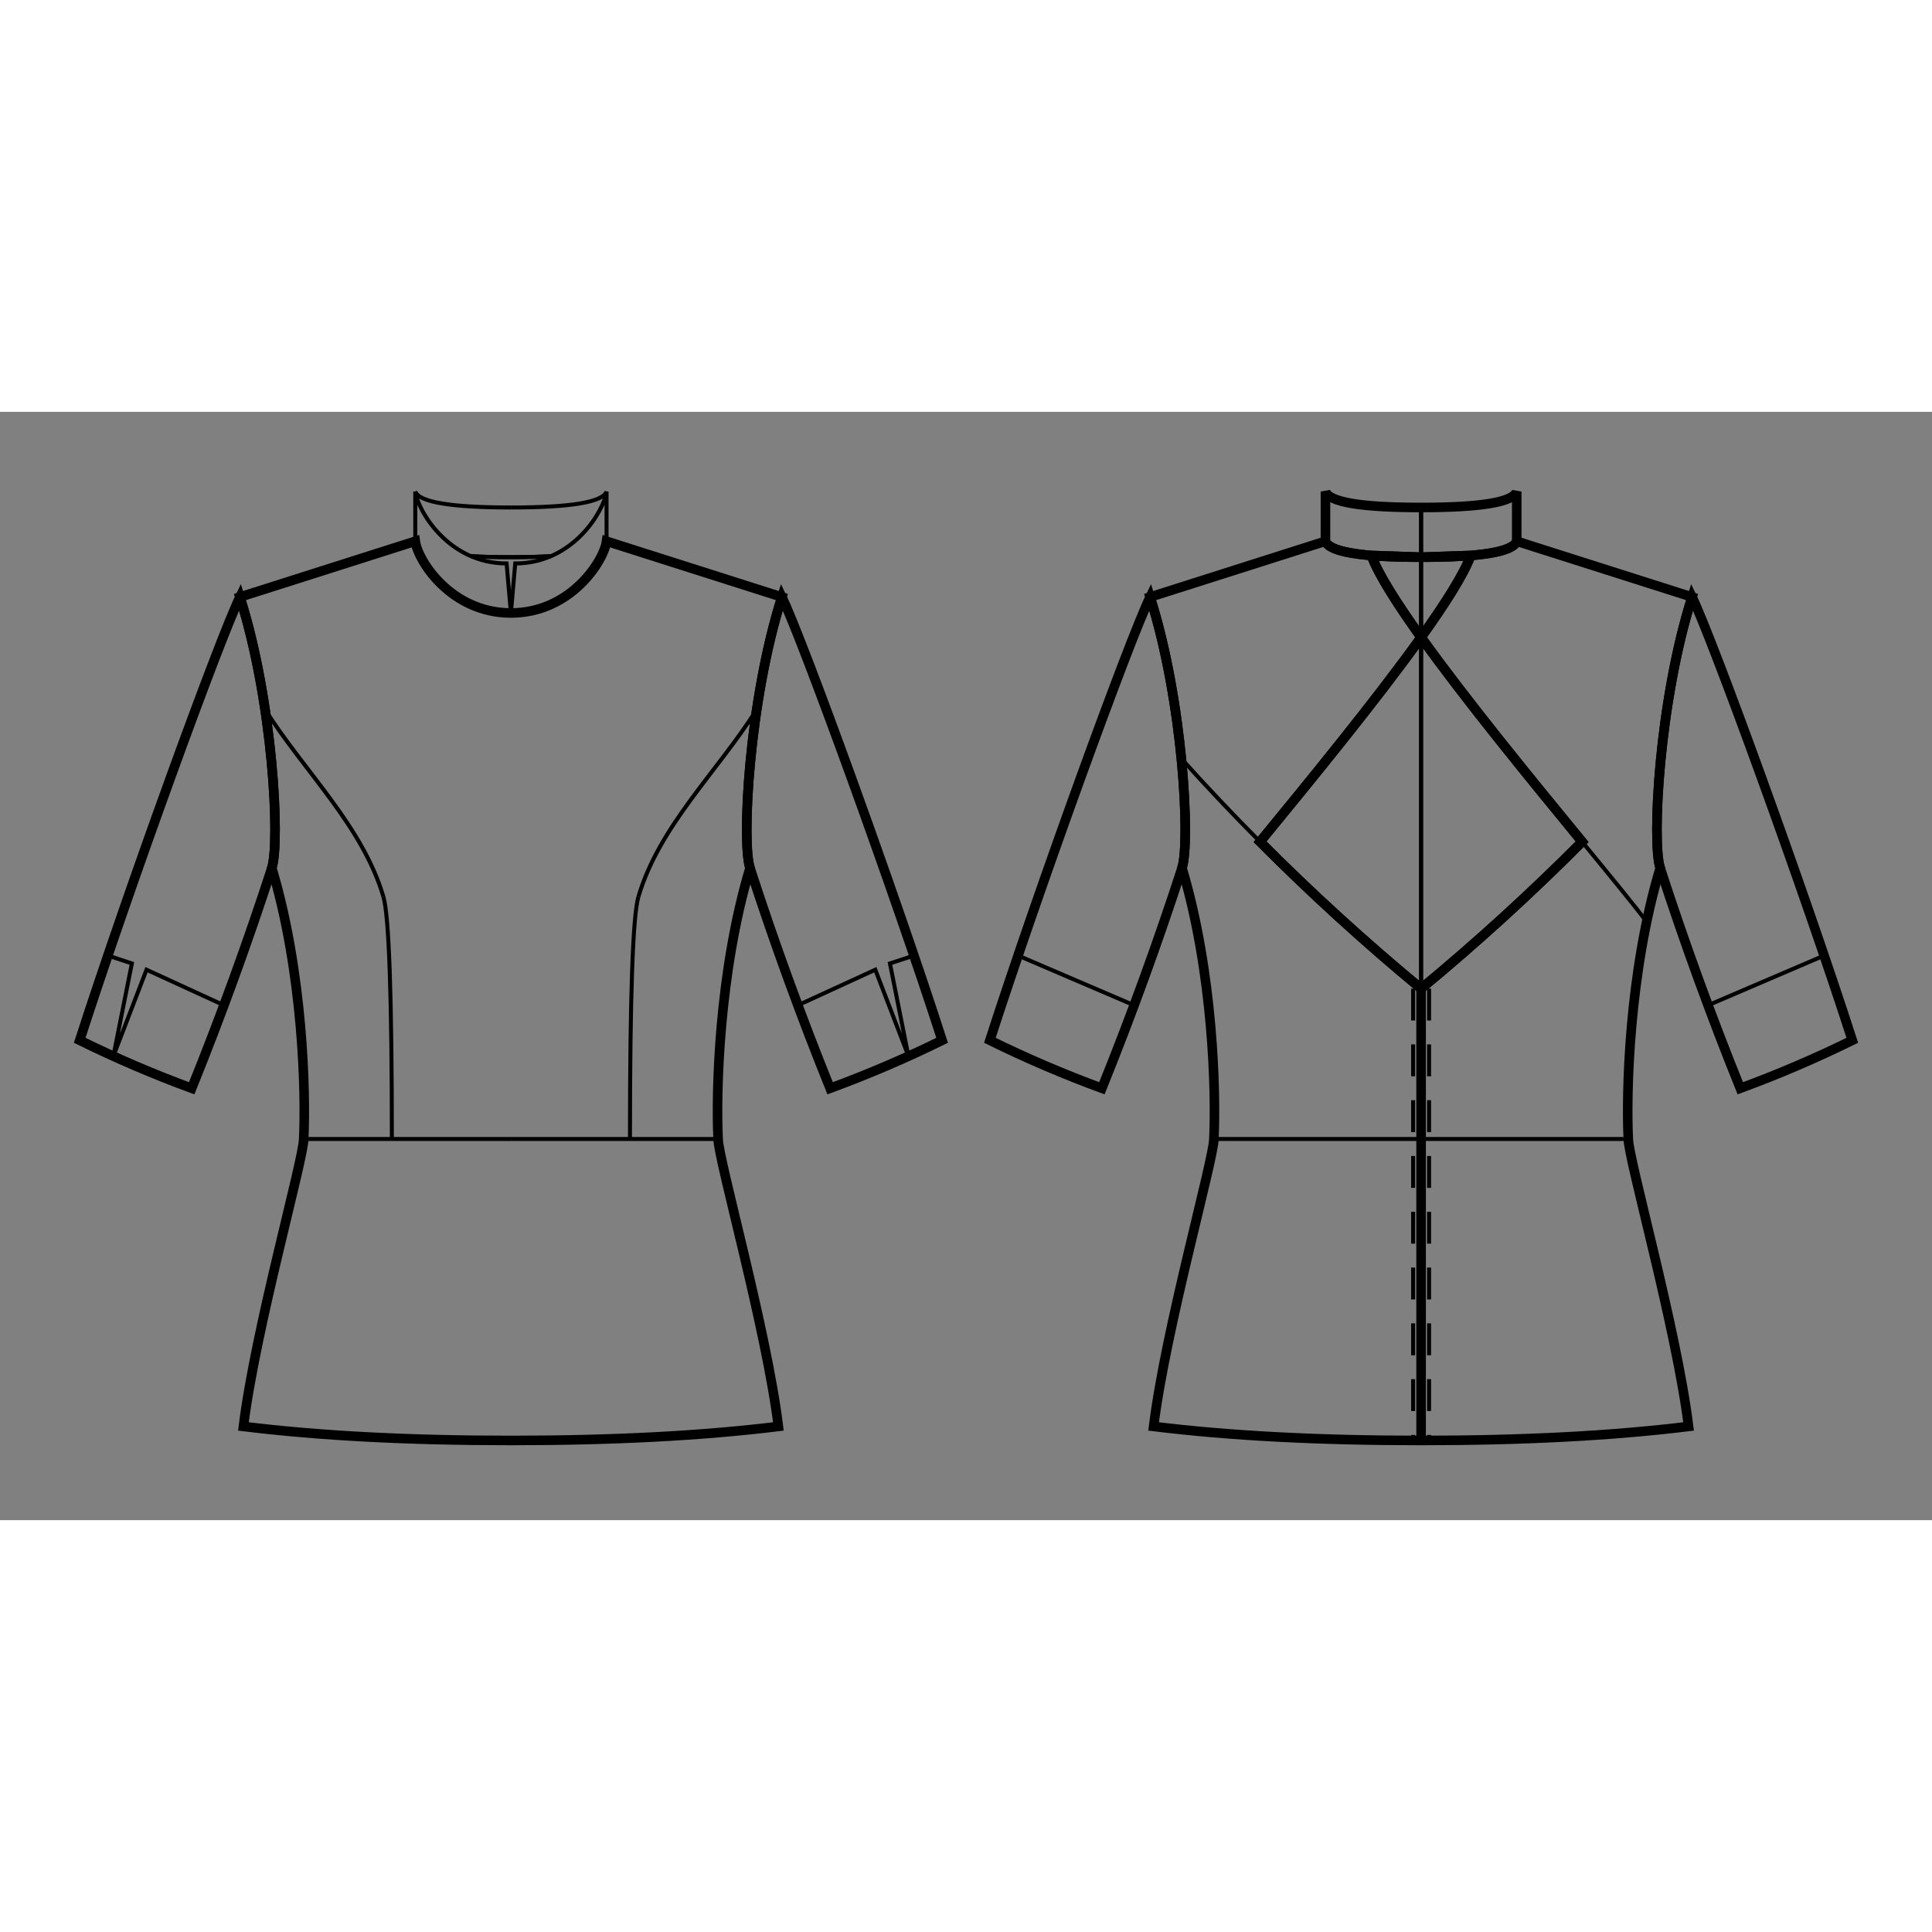 <svg id="mySVG" width="700" height="700" viewBox="-30.104, 3.765, 242.409, 139.061" version="1.1" xmlns="http://www.w3.org/2000/svg" xmlns:xlink="http://www.w3.org/1999/xlink" style="overflow: hidden; position: relative;"><rect x="-30.104" y="3.765" width="242.409" height="139.061" fill="#808080" stroke="none"/><defs><mask id="myMask" x="0" y="0" width="700" height="700" ><rect x="-1000" y="-1000" width="2000" height="2000" fill="white"/><path d="M 34 29 C 41.5 29 45.667 22.478 46 20 L 68 27 C 63.848 40.049 62.93 57.748 64 61 C 60.063 74.116 59.715 89.301 60 95 C 60 97.457 66.065 118.875 67.562 131.068 Q 53.237 132.827 34 132.827 Q 14.763 132.827 0.438 131.068 C 1.935 118.875 8 97.457 8 95 C 8.285 89.301 7.937 74.116 4 61 C 5.07 57.748 4.152 40.049 0 27 L 22 20 C 22.333 22.478 26.5 29 34 29" stroke="black" stroke-width="1.2" fill-opacity="1" fill="black" transform=""/><path d="M 148.201 76.133 C 155.222 70.329 161.972 64.172 168.407 57.708 L 168.407 57.708 C 162.086 50.001 153.86 39.961 148.201 32.057 C 145.128 27.766 142.813 24.105 141.969 21.787 L 148.201 22 Q 144.524 22 141.969 21.787 L 148.201 22 Q 159.473 22 160.201 20 L 182.201 27 C 178.049 40.049 177.13 57.748 178.201 61 C 174.263 74.116 173.916 89.301 174.201 95 C 174.201 97.457 180.265 118.875 181.762 131.068 Q 167.437 132.827 148.201 132.827 Q 128.964 132.827 114.639 131.068 C 116.136 118.875 122.201 97.457 122.201 95 C 122.485 89.301 122.138 74.116 118.201 61 C 119.271 57.748 118.353 40.049 114.201 27 L 136.201 20 Q 136.929 22 148.201 22 L 154.432 21.787 Q 151.877 22 148.201 22 L 154.432 21.787 C 153.589 24.105 151.273 27.766 148.201 32.057 C 142.541 39.961 134.315 50.001 127.994 57.708 L 127.994 57.708 C 134.429 64.172 141.179 70.329 148.201 76.133" stroke="black" stroke-width="1.2" fill-opacity="1" fill="black" transform=""/><path d="M 148.201 76.133 C 155.222 70.329 161.972 64.172 168.407 57.708 L 168.407 57.708 C 162.086 50.001 153.86 39.961 148.201 32.057 C 145.128 27.766 142.813 24.105 141.969 21.787 L 148.201 22 Q 144.524 22 141.969 21.787 L 148.201 22 Q 159.473 22 160.201 20 L 160.201 13.765 Q 159.473 15.765 148.201 15.765 Q 136.929 15.765 136.201 13.765 L 136.201 20 Q 136.929 22 148.201 22 L 154.432 21.787 Q 151.877 22 148.201 22 L 154.432 21.787 C 153.589 24.105 151.273 27.766 148.201 32.057 C 142.541 39.961 134.315 50.001 127.994 57.708 L 127.994 57.708 C 134.429 64.172 141.179 70.329 148.201 76.133" stroke="black" stroke-width="1.2" fill-opacity="1" fill="black" transform=""/><path d="M 148.201 76.133 L 148.201 132.827 L 148.201 76.133" stroke="black" stroke-width="1.2" fill-opacity="1" fill="black" transform=""/><path d="M 34 29 L 34 29.2 L 34 29" stroke="black" stroke-width="1.2" fill-opacity="1" fill="black" transform=""/><path d="M 4 61 C 0.974 70.324 -2.382 79.548 -6.051 88.638 C -10.834 86.88 -15.532 84.868 -20.104 82.619 C -14.055 63.857 -2.581 32.321 0 27 C 4.152 40.049 5.07 57.748 4 61" stroke="black" stroke-width="1.2" fill-opacity="1" fill="black" transform=""/><path d="M 118.201 61 C 115.175 70.324 111.818 79.548 108.149 88.638 C 103.366 86.88 98.669 84.868 94.096 82.619 C 100.146 63.857 111.62 32.321 114.201 27 C 118.353 40.049 119.271 57.748 118.201 61" stroke="black" stroke-width="1.2" fill-opacity="1" fill="black" transform=""/><path d="M 64 61 C 62.93 57.748 63.848 40.049 68 27 C 70.581 32.321 82.055 63.857 88.104 82.619 C 83.532 84.868 78.834 86.88 74.051 88.638 C 70.382 79.548 67.026 70.324 64 61" stroke="black" stroke-width="1.2" fill-opacity="1" fill="black" transform=""/><path d="M 178.201 61 C 177.13 57.748 178.049 40.049 182.201 27 C 184.781 32.321 196.256 63.857 202.305 82.619 C 197.732 84.868 193.035 86.88 188.252 88.638 C 184.583 79.548 181.227 70.324 178.201 61" stroke="black" stroke-width="1.2" fill-opacity="1" fill="black" transform=""/></mask></defs><rect x="-1000" y="-1000" width="2000" height="2000" fill="white" mask="url(#myMask)"></rect><path d="M 34 29 C 41.5 29 45.667 22.478 46 20 L 68 27 C 63.848 40.049 62.93 57.748 64 61 C 60.063 74.116 59.715 89.301 60 95 C 60 97.457 66.065 118.875 67.562 131.068 Q 53.237 132.827 34 132.827 Q 14.763 132.827 0.438 131.068 C 1.935 118.875 8 97.457 8 95 C 8.285 89.301 7.937 74.116 4 61 C 5.07 57.748 4.152 40.049 0 27 L 22 20 C 22.333 22.478 26.5 29 34 29" stroke="black" stroke-width="1.2" fill-opacity="0" fill="white" transform=""/><path d="M 28.977 21.872 Q 31.152 22 34 22" stroke="#000" stroke-width="0.5" fill-opacity="0" fill="white" transform=""/><path d="M 8 95 L 34 95" stroke="#000" stroke-width="0.5" fill-opacity="0" fill="white" transform=""/><path d="M 3.153 41.108 C 8.102 48.939 15.377 55.716 18 64.6" stroke="#000" stroke-width="0.5" fill-opacity="0" fill="white" transform=""/><path d="M 18 64.6 Q 19.062 68.195 19.062 95" stroke="#000" stroke-width="0.5" fill-opacity="0" fill="white" transform=""/><path d="M 34 15.765 Q 22.728 15.765 22 13.765" stroke="#000" stroke-width="0.5" fill-opacity="0" fill="white" transform=""/><path d="M 39.023 21.872 Q 36.848 22 34 22" stroke="#000" stroke-width="0.5" fill-opacity="0" fill="white" transform=""/><path d="M 28.977 21.872 Q 31.152 22 34 22" stroke="#000" stroke-width="0.5" fill-opacity="0" fill="white" transform=""/><path d="M 39.023 21.872 Q 36.848 22 34 22" stroke="#000" stroke-width="0.5" fill-opacity="0" fill="white" transform=""/><path d="M 60 95 L 34 95" stroke="#000" stroke-width="0.5" fill-opacity="0" fill="white" transform=""/><path d="M 64.847 41.108 C 59.898 48.939 52.623 55.716 50 64.6" stroke="#000" stroke-width="0.5" fill-opacity="0" fill="white" transform=""/><path d="M 50 64.6 Q 48.938 68.195 48.938 95" stroke="#000" stroke-width="0.5" fill-opacity="0" fill="white" transform=""/><path d="M 34 15.765 Q 45.272 15.765 46 13.765" stroke="#000" stroke-width="0.5" fill-opacity="0" fill="white" transform=""/><path d="M 148.201 76.133 C 155.222 70.329 161.972 64.172 168.407 57.708 L 168.407 57.708 C 162.086 50.001 153.86 39.961 148.201 32.057 C 145.128 27.766 142.813 24.105 141.969 21.787 L 148.201 22 Q 144.524 22 141.969 21.787 L 148.201 22 Q 159.473 22 160.201 20 L 182.201 27 C 178.049 40.049 177.13 57.748 178.201 61 C 174.263 74.116 173.916 89.301 174.201 95 C 174.201 97.457 180.265 118.875 181.762 131.068 Q 167.437 132.827 148.201 132.827 Q 128.964 132.827 114.639 131.068 C 116.136 118.875 122.201 97.457 122.201 95 C 122.485 89.301 122.138 74.116 118.201 61 C 119.271 57.748 118.353 40.049 114.201 27 L 136.201 20 Q 136.929 22 148.201 22 L 154.432 21.787 Q 151.877 22 148.201 22 L 154.432 21.787 C 153.589 24.105 151.273 27.766 148.201 32.057 C 142.541 39.961 134.315 50.001 127.994 57.708 L 127.994 57.708 C 134.429 64.172 141.179 70.329 148.201 76.133" stroke="black" stroke-width="1.2" fill-opacity="0" fill="white" transform=""/><path d="M 122.201 95 L 148.201 95" stroke="#000" stroke-width="0.5" fill-opacity="0" fill="white" transform=""/><path d="M 148.201 76.133 C 141.179 70.329 134.429 64.172 127.994 57.708" stroke="#000" stroke-width="0.5" fill-opacity="0" fill="white" transform=""/><path d="M 148.201 32.057 C 142.541 39.961 134.315 50.001 127.994 57.708" stroke="#000" stroke-width="0.5" fill-opacity="0" fill="white" transform=""/><path d="M 148.201 76.133 L 148.201 132.827" stroke="#000" stroke-width="0.5" fill-opacity="0" fill="white" transform=""/><path d="M 149.201 76.133 L 149.201 77.133 L 149.201 78.133 L 149.201 79.133 L 149.201 80.133 L 149.201 81.133 L 149.201 82.133 L 149.201 83.133 L 149.201 84.133 L 149.201 85.133 L 149.201 86.133 L 149.201 87.133 L 149.201 88.133 L 149.201 89.133 L 149.201 90.133 L 149.201 91.133 L 149.201 92.133 L 149.201 93.133 L 149.201 94.133 L 149.201 95.133 L 149.201 96.133 L 149.201 97.133 L 149.201 98.133 L 149.201 99.133 L 149.201 100.133 L 149.201 101.133 L 149.201 102.133 L 149.201 103.133 L 149.201 104.133 L 149.201 105.133 L 149.201 106.133 L 149.201 107.133 L 149.201 108.133 L 149.201 109.133 L 149.201 110.133 L 149.201 111.133 L 149.201 112.133 L 149.201 113.133 L 149.201 114.133 L 149.201 115.133 L 149.201 116.133 L 149.201 117.133 L 149.201 118.133 L 149.201 119.133 L 149.201 120.133 L 149.201 121.133 L 149.201 122.133 L 149.201 123.133 L 149.201 124.133 L 149.201 125.133 L 149.201 126.133 L 149.201 127.133 L 149.201 128.133 L 149.201 129.133 L 149.201 130.133 L 149.201 131.133 L 149.201 132.133 L 149.201 132.827" stroke-dasharray="4, 3" stroke="#000" stroke-width="0.5" fill-opacity="0" fill="white" transform=""/><path d="M 148.201 76.133 C 155.222 70.329 161.972 64.172 168.407 57.708" stroke="#000" stroke-width="0.5" fill-opacity="0" fill="white" transform=""/><path d="M 148.201 32.057 C 153.86 39.961 162.086 50.001 168.407 57.708" stroke="#000" stroke-width="0.5" fill-opacity="0" fill="white" transform=""/><path d="M 148.201 76.133 L 148.201 132.827" stroke="#000" stroke-width="0.5" fill-opacity="0" fill="white" transform=""/><path d="M 147.201 76.133 L 147.201 77.133 L 147.201 78.133 L 147.201 79.133 L 147.201 80.133 L 147.201 81.133 L 147.201 82.133 L 147.201 83.133 L 147.201 84.133 L 147.201 85.133 L 147.201 86.133 L 147.201 87.133 L 147.201 88.133 L 147.201 89.133 L 147.201 90.133 L 147.201 91.133 L 147.201 92.133 L 147.201 93.133 L 147.201 94.133 L 147.201 95.133 L 147.201 96.133 L 147.201 97.133 L 147.201 98.133 L 147.201 99.133 L 147.201 100.133 L 147.201 101.133 L 147.201 102.133 L 147.201 103.133 L 147.201 104.133 L 147.201 105.133 L 147.201 106.133 L 147.201 107.133 L 147.201 108.133 L 147.201 109.133 L 147.201 110.133 L 147.201 111.133 L 147.201 112.133 L 147.201 113.133 L 147.201 114.133 L 147.201 115.133 L 147.201 116.133 L 147.201 117.133 L 147.201 118.133 L 147.201 119.133 L 147.201 120.133 L 147.201 121.133 L 147.201 122.133 L 147.201 123.133 L 147.201 124.133 L 147.201 125.133 L 147.201 126.133 L 147.201 127.133 L 147.201 128.133 L 147.201 129.133 L 147.201 130.133 L 147.201 131.133 L 147.201 132.133 L 147.201 132.827" stroke-dasharray="4, 3" stroke="#000" stroke-width="0.5" fill-opacity="0" fill="white" transform=""/><path d="M 174.201 95 L 148.201 95" stroke="#000" stroke-width="0.5" fill-opacity="0" fill="white" transform=""/><path d="M 148.201 76.133 C 155.222 70.329 161.972 64.172 168.407 57.708 L 168.407 57.708 C 162.086 50.001 153.86 39.961 148.201 32.057 C 145.128 27.766 142.813 24.105 141.969 21.787 L 148.201 22 Q 144.524 22 141.969 21.787 L 148.201 22 Q 159.473 22 160.201 20 L 160.201 13.765 Q 159.473 15.765 148.201 15.765 Q 136.929 15.765 136.201 13.765 L 136.201 20 Q 136.929 22 148.201 22 L 154.432 21.787 Q 151.877 22 148.201 22 L 154.432 21.787 C 153.589 24.105 151.273 27.766 148.201 32.057 C 142.541 39.961 134.315 50.001 127.994 57.708 L 127.994 57.708 C 134.429 64.172 141.179 70.329 148.201 76.133" stroke="black" stroke-width="1.2" fill-opacity="0" fill="white" transform=""/><path d="M 148.201 15.765 Q 136.929 15.765 136.201 13.765" stroke="#000" stroke-width="0.5" fill-opacity="0" fill="white" transform=""/><path d="M 148.201 76.133 L 148.201 15.765" stroke="#000" stroke-width="0.5" fill-opacity="0" fill="white" transform=""/><path d="M 148.201 76.133 L 148.201 15.765" stroke="#000" stroke-width="0.5" fill-opacity="0" fill="white" transform=""/><path d="M 148.201 76.133 L 148.201 132.827 L 148.201 76.133" stroke="black" stroke-width="1.2" fill-opacity="0" fill="white" transform=""/><path d="M 154.432 21.787 C 153.589 24.105 151.273 27.766 148.201 32.057" stroke="#000" stroke-width="0.5" fill-opacity="0" fill="white" transform=""/><path d="M 127.994 57.708 C 124.614 54.312 121.32 50.833 118.12 47.275" stroke="#000" stroke-width="0.5" fill-opacity="0" fill="white" transform=""/><path d="M 168.407 57.708 C 171.988 62.073 174.957 65.69 176.503 67.747" stroke="#000" stroke-width="0.5" fill-opacity="0" fill="white" transform=""/><path d="M 34 29 L 34 29.2 L 34 29" stroke="black" stroke-width="1.2" fill-opacity="0" fill="white" transform=""/><path d="M 34 29.2 L 34 29 C 26.5 29 22.333 22.478 22 20 L 22 13.765 C 22.324 16.174 26.165 22.789 33.457 22.789 L 34 29" stroke="#000" stroke-width="0.5" fill-opacity="0" fill="white" transform=""/><path d="M 34 29.2 L 34 29 C 41.5 29 45.667 22.478 46 20 L 46 13.765 C 45.676 16.174 41.835 22.789 34.543 22.789 L 34 29" stroke="#000" stroke-width="0.5" fill-opacity="0" fill="white" transform=""/><path d="M 4 61 C 0.974 70.324 -2.382 79.548 -6.051 88.638 C -10.834 86.88 -15.532 84.868 -20.104 82.619 C -14.055 63.857 -2.581 32.321 0 27 C 4.152 40.049 5.07 57.748 4 61" stroke="black" stroke-width="1.2" fill-opacity="0" fill="white" transform=""/><path d="M -2.006 78.223 L -11.72 73.761 L -15.881 84.613 L -13.558 72.973 L -16.568 71.984" stroke="#000" stroke-width="0.5" fill-opacity="0" fill="white" transform=""/><path d="M 118.201 61 C 115.175 70.324 111.818 79.548 108.149 88.638 C 103.366 86.88 98.669 84.868 94.096 82.619 C 100.146 63.857 111.62 32.321 114.201 27 C 118.353 40.049 119.271 57.748 118.201 61" stroke="black" stroke-width="1.2" fill-opacity="0" fill="white" transform=""/><path d="M 112.194 78.223 L 97.632 71.984" stroke="#000" stroke-width="0.5" fill-opacity="0" fill="white" transform=""/><path d="M 64 61 C 62.93 57.748 63.848 40.049 68 27 C 70.581 32.321 82.055 63.857 88.104 82.619 C 83.532 84.868 78.834 86.88 74.051 88.638 C 70.382 79.548 67.026 70.324 64 61" stroke="black" stroke-width="1.2" fill-opacity="0" fill="white" transform=""/><path d="M 70.006 78.223 L 79.72 73.761 L 83.881 84.613 L 81.558 72.973 L 84.568 71.984" stroke="#000" stroke-width="0.5" fill-opacity="0" fill="white" transform=""/><path d="M 178.201 61 C 177.13 57.748 178.049 40.049 182.201 27 C 184.781 32.321 196.256 63.857 202.305 82.619 C 197.732 84.868 193.035 86.88 188.252 88.638 C 184.583 79.548 181.227 70.324 178.201 61" stroke="black" stroke-width="1.2" fill-opacity="0" fill="white" transform=""/><path d="M 184.207 78.223 L 198.769 71.984" stroke="#000" stroke-width="0.5" fill-opacity="0" fill="white" transform=""/></svg>